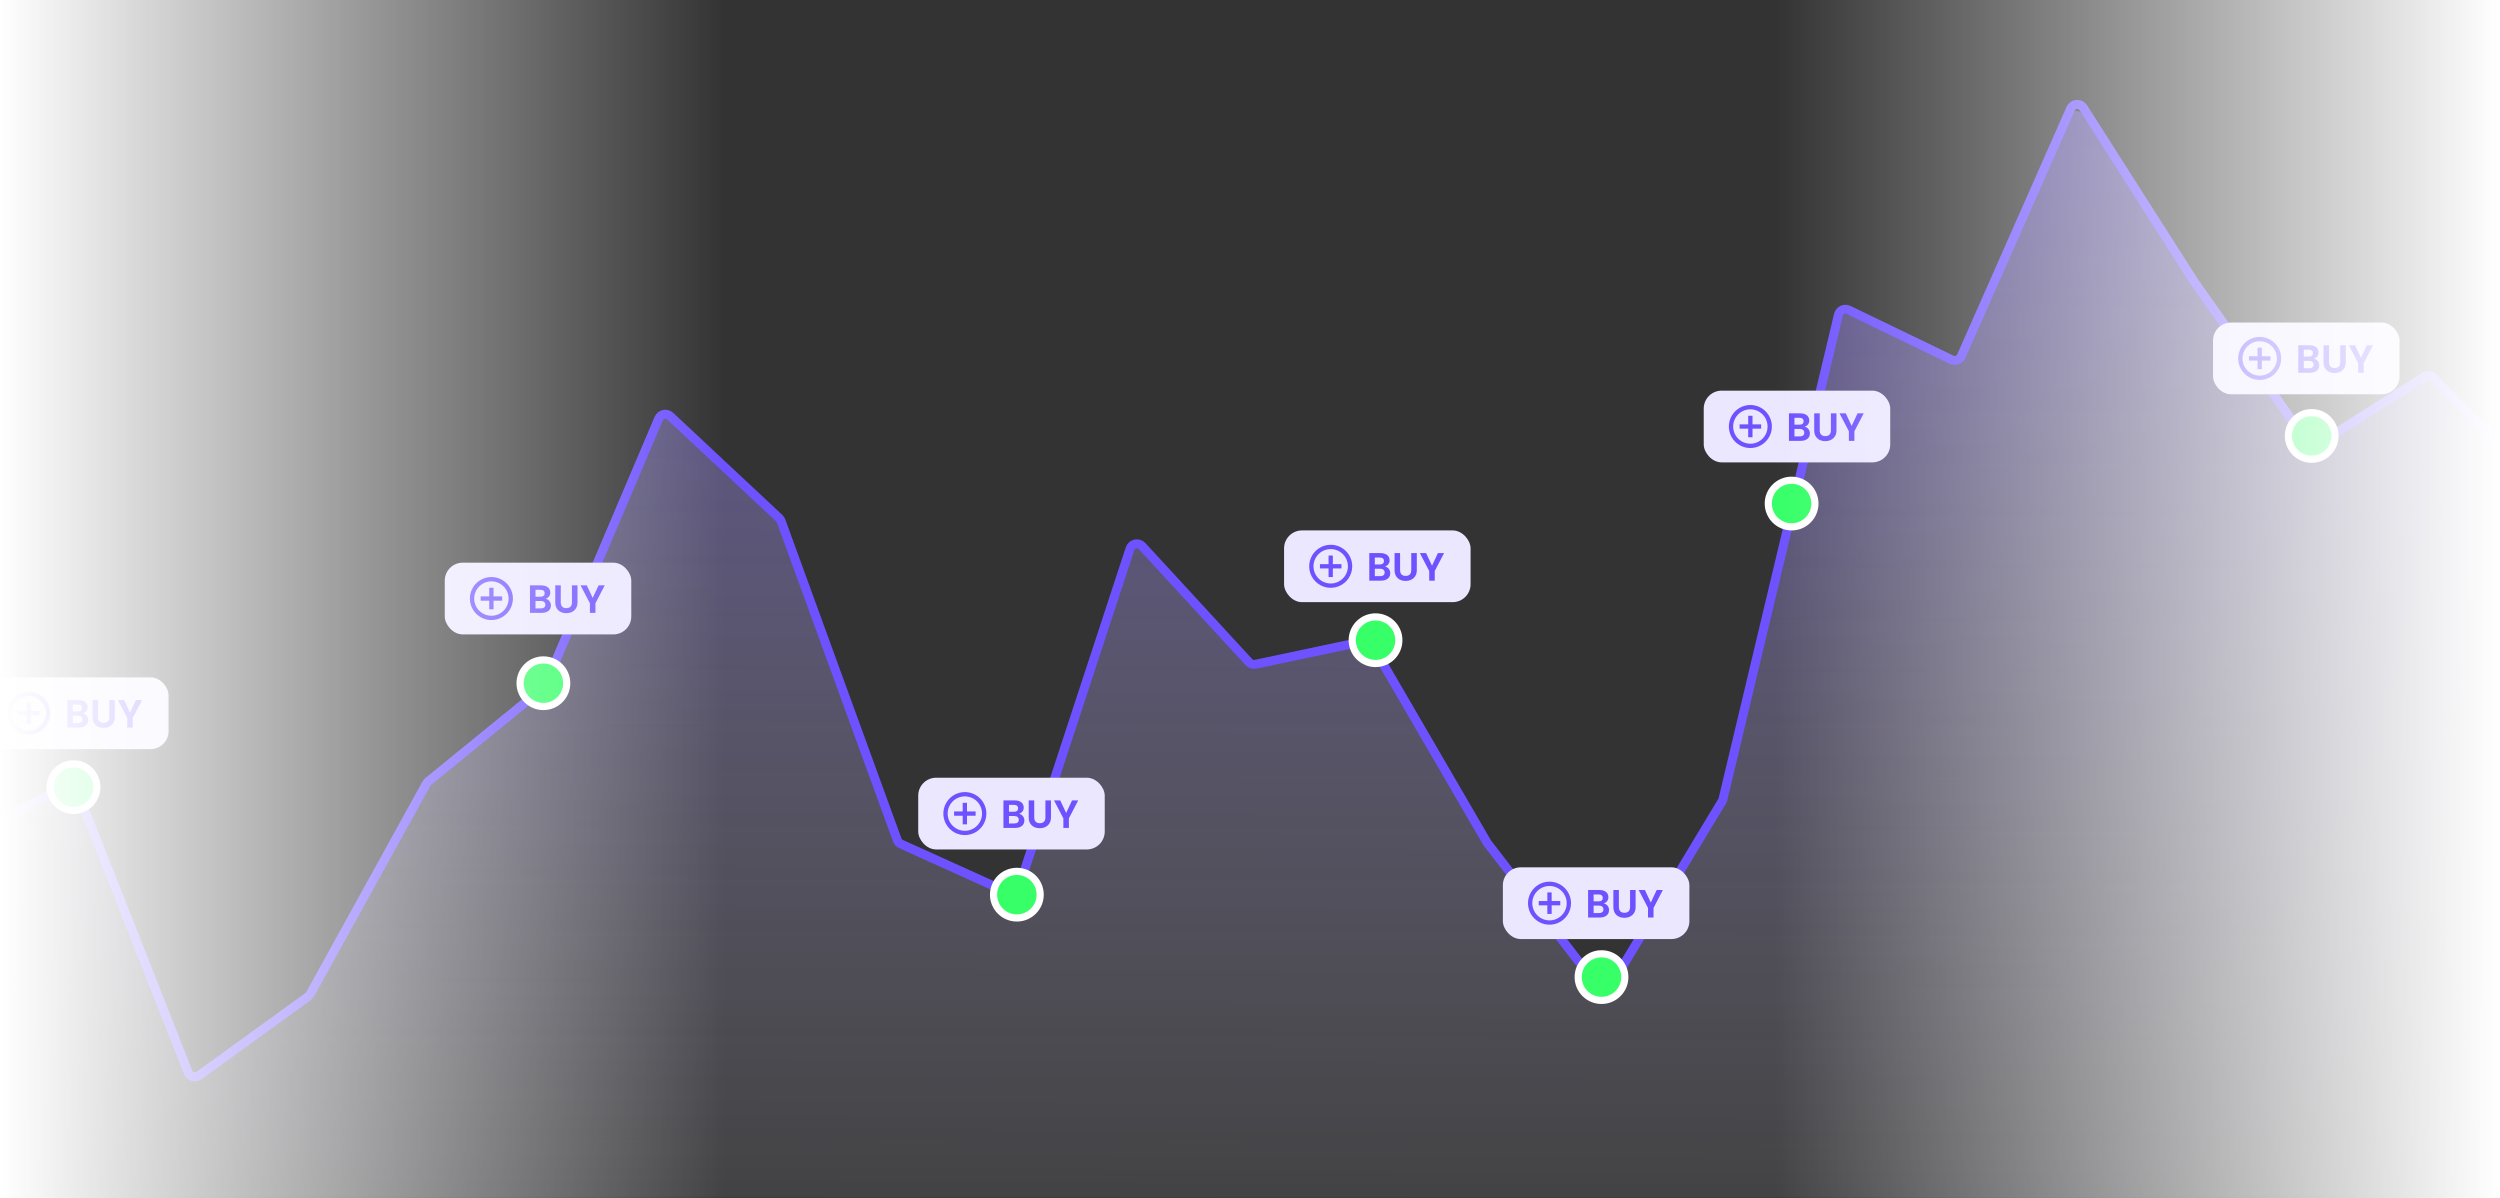 <svg width="697" height="334" viewBox="0 0 697 334" fill="none" xmlns="http://www.w3.org/2000/svg">
<rect x="0" y="0" width="697" height="334" fill="#333333" stroke="none"/>
<mask id="mask0_1_10844" style="mask-type:alpha" maskUnits="userSpaceOnUse" x="0" y="0" width="697" height="334">
<rect width="697" height="334" fill="#D9D9D9"/>
</mask>
<g mask="url(#mask0_1_10844)">
<path d="M-143.285 320.958L-175.708 374.165C-175.899 374.479 -176 374.839 -176 375.206V416.799C-176 417.904 -175.105 418.799 -174 418.799H1036C1037.1 418.799 1038 417.904 1038 416.799V11.123L1005.68 56.491C1005.37 56.933 1004.89 57.228 1004.35 57.309L973.342 61.939C972.734 62.03 972.201 62.395 971.897 62.93L941.009 117.362C940.315 118.585 938.609 118.729 937.72 117.64L908.167 81.45C907.414 80.528 906.028 80.463 905.193 81.311L874.05 112.936C873.981 113.007 873.917 113.083 873.858 113.163L842.21 156.645C841.601 157.482 840.455 157.716 839.567 157.185L810.208 139.647C809.197 139.043 807.886 139.439 807.378 140.501L777.027 203.956C776.359 205.354 774.423 205.494 773.561 204.206L742.953 158.496C742.788 158.25 742.571 158.043 742.317 157.891L710.112 138.654C709.966 138.566 709.831 138.461 709.712 138.34L678.208 106.347C677.55 105.679 676.515 105.557 675.72 106.056L645.868 124.78C644.971 125.343 643.79 125.109 643.176 124.246L611.459 79.723L580.65 31.871C579.789 30.535 577.79 30.688 577.142 32.139L546.674 100.388C546.216 101.415 545.001 101.863 543.986 101.378L515.255 87.648C514.108 87.099 512.746 87.747 512.449 88.984L480.289 222.497C480.241 222.699 480.161 222.892 480.053 223.069L448.912 274.226C448.184 275.421 446.485 275.519 445.625 274.415L414.594 234.561L382.511 179.941C382.077 179.2 381.218 178.82 380.378 178.996L350.078 185.331C349.392 185.474 348.681 185.248 348.204 184.735L318.462 152.755C317.427 151.642 315.578 152.045 315.099 153.488L284.048 247.16C283.675 248.285 282.412 248.84 281.332 248.356L251.309 234.906C250.818 234.685 250.436 234.276 250.25 233.771L217.896 145.833C217.787 145.537 217.609 145.27 217.377 145.056L186.998 116.927C185.984 115.989 184.346 116.336 183.801 117.606L152.304 190.985C152.175 191.285 151.975 191.549 151.722 191.753L119.599 217.658C119.4 217.819 119.233 218.016 119.108 218.24L86.704 276.31C86.561 276.567 86.362 276.79 86.123 276.961L55.753 298.732C54.697 299.489 53.211 299.054 52.73 297.847L21.676 219.936C21.24 218.843 19.961 218.36 18.912 218.893L-9.978 233.562C-11.032 234.097 -12.318 233.606 -12.747 232.504L-42.182 156.896C-42.914 155.014 -45.656 155.28 -46.014 157.267L-76.183 324.87C-76.55 326.908 -79.391 327.114 -80.048 325.151L-108.602 239.867C-109.199 238.085 -111.7 238.035 -112.368 239.79L-143.124 320.628C-143.167 320.743 -143.221 320.853 -143.285 320.958Z" fill="url(#paint0_linear_1_10844)"/>
<path d="M-171 373.835L-143.611 322.174L-112.765 240.261C-112.101 238.497 -109.588 238.547 -108.995 240.337L-80.419 326.572C-79.766 328.542 -76.915 328.337 -76.551 326.294L-46.356 156.808C-46.001 154.815 -43.248 154.55 -42.52 156.44L-13.061 232.895C-12.633 234.004 -11.339 234.498 -10.281 233.955L18.613 219.132C19.665 218.592 20.953 219.078 21.387 220.178L52.468 298.966C52.948 300.181 54.444 300.618 55.502 299.852L85.89 277.843C86.128 277.671 86.326 277.448 86.468 277.19L118.902 218.464C119.026 218.24 119.191 218.042 119.39 217.88L151.543 191.682C151.795 191.477 151.993 191.213 152.121 190.914L183.646 116.708C184.189 115.43 185.839 115.081 186.853 116.03L217.253 144.468C217.482 144.683 217.658 144.949 217.766 145.244L250.152 234.18C250.336 234.686 250.716 235.096 251.206 235.318L281.247 248.916C282.331 249.407 283.601 248.848 283.972 247.717L315.052 152.989C315.528 151.538 317.389 151.134 318.424 152.258L348.181 184.586C348.659 185.105 349.375 185.334 350.066 185.188L380.374 178.786C381.219 178.608 382.083 178.991 382.517 179.738L414.627 234.971L445.678 275.263C446.537 276.378 448.249 276.28 448.975 275.074L480.142 223.346C480.248 223.169 480.327 222.978 480.374 222.777L512.563 87.757C512.86 86.514 514.228 85.864 515.378 86.419L544.114 100.294C545.133 100.786 546.356 100.336 546.813 99.301L577.306 30.288C577.951 28.828 579.964 28.675 580.822 30.022L611.652 78.402L643.393 123.42C644.007 124.292 645.197 124.528 646.098 123.957L675.957 105.035C676.756 104.529 677.8 104.651 678.46 105.328L709.986 137.675C710.105 137.797 710.239 137.903 710.385 137.991L742.617 157.445C742.871 157.598 743.087 157.805 743.251 158.052L773.882 204.27C774.742 205.568 776.69 205.428 777.357 204.021L807.731 139.858C808.238 138.788 809.558 138.39 810.572 139.002L839.937 156.725C840.828 157.263 841.984 157.026 842.593 156.181L874.266 112.214C874.324 112.134 874.387 112.058 874.456 111.987L905.581 80.053C906.43 79.181 907.855 79.264 908.597 80.228L938.125 118.543C939.014 119.697 940.801 119.543 941.479 118.253L972.322 59.616C972.658 58.978 973.311 58.569 974.032 58.548L1004.67 57.623C1005.32 57.604 1005.92 57.272 1006.28 56.733L1034 15.12" stroke="#6E52FF" stroke-width="2.5" stroke-linecap="round" stroke-linejoin="round"/>
<ellipse cx="644.5" cy="121.536" rx="6.5" ry="6.495" fill="#37FF68" stroke="white" stroke-width="2"/>
<ellipse cx="499.5" cy="140.388" rx="6.5" ry="6.495" fill="#37FF68" stroke="white" stroke-width="2"/>
<ellipse cx="446.5" cy="272.416" rx="6.5" ry="6.495" fill="#37FF68" stroke="white" stroke-width="2"/>
<ellipse cx="283.5" cy="249.434" rx="6.5" ry="6.495" fill="#37FF68" stroke="white" stroke-width="2"/>
<ellipse cx="383.5" cy="178.49" rx="6.5" ry="6.495" fill="#37FF68" stroke="white" stroke-width="2"/>
<ellipse cx="151.5" cy="190.481" rx="6.5" ry="6.495" fill="#37FF68" stroke="white" stroke-width="2"/>
<ellipse cx="20.5" cy="219.458" rx="6.5" ry="6.495" fill="#37FF68" stroke="white" stroke-width="2"/>
<rect x="358" y="147.882" width="52" height="20" rx="5" fill="#EBE7FF"/>
<path d="M371 151.882C369.813 151.882 368.653 152.234 367.667 152.894C366.68 153.553 365.911 154.49 365.457 155.586C365.003 156.683 364.884 157.889 365.115 159.053C365.347 160.217 365.918 161.286 366.757 162.125C367.596 162.964 368.666 163.536 369.829 163.767C370.993 163.999 372.2 163.88 373.296 163.426C374.392 162.971 375.33 162.202 375.989 161.216C376.648 160.229 377 159.069 377 157.882C376.998 156.292 376.366 154.766 375.241 153.642C374.116 152.517 372.591 151.884 371 151.882V151.882ZM371 162.682C370.051 162.682 369.123 162.401 368.333 161.873C367.544 161.346 366.929 160.596 366.565 159.719C366.202 158.842 366.107 157.877 366.292 156.946C366.477 156.015 366.935 155.16 367.606 154.488C368.277 153.817 369.132 153.36 370.064 153.175C370.995 152.989 371.96 153.084 372.837 153.448C373.714 153.811 374.464 154.426 374.991 155.216C375.518 156.005 375.8 156.933 375.8 157.882C375.799 159.155 375.292 160.375 374.393 161.275C373.493 162.175 372.273 162.681 371 162.682Z" fill="#6E52FF"/>
<path d="M371.6 154.882H370.4V157.282H368V158.482H370.4V160.882H371.6V158.482H374V157.282H371.6V154.882Z" fill="#6E52FF"/>
<path d="M386.115 157.944C386.548 158.025 386.903 158.241 387.182 158.593C387.461 158.945 387.6 159.349 387.6 159.803C387.6 160.214 387.497 160.577 387.292 160.892C387.094 161.2 386.804 161.442 386.423 161.618C386.042 161.794 385.591 161.882 385.07 161.882H381.759V154.204H384.927C385.448 154.204 385.895 154.289 386.269 154.457C386.65 154.626 386.936 154.861 387.127 155.161C387.325 155.462 387.424 155.803 387.424 156.184C387.424 156.632 387.303 157.006 387.061 157.306C386.826 157.607 386.511 157.82 386.115 157.944ZM383.299 157.372H384.707C385.074 157.372 385.356 157.292 385.554 157.13C385.752 156.962 385.851 156.723 385.851 156.415C385.851 156.107 385.752 155.869 385.554 155.7C385.356 155.532 385.074 155.447 384.707 155.447H383.299V157.372ZM384.85 160.628C385.224 160.628 385.514 160.54 385.719 160.364C385.932 160.188 386.038 159.939 386.038 159.616C386.038 159.286 385.928 159.03 385.708 158.846C385.488 158.656 385.191 158.56 384.817 158.56H383.299V160.628H384.85ZM390.345 154.204V158.956C390.345 159.477 390.481 159.877 390.752 160.155C391.024 160.427 391.405 160.562 391.896 160.562C392.395 160.562 392.78 160.427 393.051 160.155C393.323 159.877 393.458 159.477 393.458 158.956V154.204H395.009V158.945C395.009 159.598 394.866 160.152 394.58 160.606C394.302 161.054 393.924 161.391 393.447 161.618C392.978 161.846 392.454 161.959 391.874 161.959C391.302 161.959 390.782 161.846 390.312 161.618C389.85 161.391 389.484 161.054 389.212 160.606C388.941 160.152 388.805 159.598 388.805 158.945V154.204H390.345ZM402.602 154.204L400.006 159.209V161.882H398.466V159.209L395.859 154.204H397.597L399.247 157.713L400.886 154.204H402.602Z" fill="#6E52FF"/>
<rect x="475" y="108.913" width="52" height="20" rx="5" fill="#EBE7FF"/>
<path d="M488 112.913C486.813 112.913 485.653 113.265 484.667 113.925C483.68 114.584 482.911 115.521 482.457 116.617C482.003 117.714 481.884 118.92 482.115 120.084C482.347 121.248 482.918 122.317 483.757 123.156C484.596 123.995 485.666 124.567 486.829 124.798C487.993 125.03 489.2 124.911 490.296 124.457C491.392 124.002 492.33 123.233 492.989 122.247C493.648 121.26 494 120.1 494 118.913C493.998 117.323 493.366 115.797 492.241 114.673C491.116 113.548 489.591 112.915 488 112.913V112.913ZM488 123.713C487.051 123.713 486.123 123.432 485.333 122.904C484.544 122.377 483.929 121.627 483.565 120.75C483.202 119.873 483.107 118.908 483.292 117.977C483.477 117.046 483.935 116.191 484.606 115.519C485.277 114.848 486.132 114.391 487.064 114.206C487.995 114.02 488.96 114.115 489.837 114.479C490.714 114.842 491.464 115.457 491.991 116.247C492.518 117.036 492.8 117.964 492.8 118.913C492.799 120.186 492.292 121.406 491.393 122.306C490.493 123.206 489.273 123.712 488 123.713Z" fill="#6E52FF"/>
<path d="M488.6 115.913H487.4V118.313H485V119.513H487.4V121.913H488.6V119.513H491V118.313H488.6V115.913Z" fill="#6E52FF"/>
<path d="M503.115 118.975C503.548 119.056 503.903 119.272 504.182 119.624C504.461 119.976 504.6 120.38 504.6 120.834C504.6 121.245 504.497 121.608 504.292 121.923C504.094 122.231 503.804 122.473 503.423 122.649C503.042 122.825 502.591 122.913 502.07 122.913H498.759V115.235H501.927C502.448 115.235 502.895 115.32 503.269 115.488C503.65 115.657 503.936 115.892 504.127 116.192C504.325 116.493 504.424 116.834 504.424 117.215C504.424 117.663 504.303 118.037 504.061 118.337C503.826 118.638 503.511 118.851 503.115 118.975ZM500.299 118.403H501.707C502.074 118.403 502.356 118.323 502.554 118.161C502.752 117.993 502.851 117.754 502.851 117.446C502.851 117.138 502.752 116.9 502.554 116.731C502.356 116.563 502.074 116.478 501.707 116.478H500.299V118.403ZM501.85 121.659C502.224 121.659 502.514 121.571 502.719 121.395C502.932 121.219 503.038 120.97 503.038 120.647C503.038 120.317 502.928 120.061 502.708 119.877C502.488 119.687 502.191 119.591 501.817 119.591H500.299V121.659H501.85ZM507.345 115.235V119.987C507.345 120.508 507.481 120.908 507.752 121.186C508.024 121.458 508.405 121.593 508.896 121.593C509.395 121.593 509.78 121.458 510.051 121.186C510.323 120.908 510.458 120.508 510.458 119.987V115.235H512.009V119.976C512.009 120.629 511.866 121.183 511.58 121.637C511.302 122.085 510.924 122.422 510.447 122.649C509.978 122.877 509.454 122.99 508.874 122.99C508.302 122.99 507.782 122.877 507.312 122.649C506.85 122.422 506.484 122.085 506.212 121.637C505.941 121.183 505.805 120.629 505.805 119.976V115.235H507.345ZM519.602 115.235L517.006 120.24V122.913H515.466V120.24L512.859 115.235H514.597L516.247 118.744L517.886 115.235H519.602Z" fill="#6E52FF"/>
<rect x="419" y="241.808" width="52" height="20" rx="5" fill="#EBE7FF"/>
<path d="M432 245.808C430.813 245.808 429.653 246.16 428.667 246.819C427.68 247.478 426.911 248.415 426.457 249.512C426.003 250.608 425.884 251.814 426.115 252.978C426.347 254.142 426.918 255.211 427.757 256.05C428.596 256.889 429.666 257.461 430.829 257.692C431.993 257.924 433.2 257.805 434.296 257.351C435.392 256.897 436.33 256.128 436.989 255.141C437.648 254.154 438 252.994 438 251.808C437.998 250.217 437.366 248.692 436.241 247.567C435.116 246.442 433.591 245.809 432 245.808V245.808ZM432 256.608C431.051 256.608 430.123 256.326 429.333 255.799C428.544 255.271 427.929 254.522 427.565 253.645C427.202 252.768 427.107 251.802 427.292 250.871C427.477 249.94 427.935 249.085 428.606 248.414C429.277 247.742 430.132 247.285 431.064 247.1C431.995 246.915 432.96 247.01 433.837 247.373C434.714 247.736 435.464 248.352 435.991 249.141C436.518 249.93 436.8 250.858 436.8 251.808C436.799 253.08 436.292 254.3 435.393 255.2C434.493 256.1 433.273 256.606 432 256.608Z" fill="#6E52FF"/>
<path d="M432.6 248.808H431.4V251.208H429V252.408H431.4V254.808H432.6V252.408H435V251.208H432.6V248.808Z" fill="#6E52FF"/>
<path d="M447.115 251.87C447.548 251.95 447.903 252.167 448.182 252.519C448.461 252.871 448.6 253.274 448.6 253.729C448.6 254.139 448.497 254.502 448.292 254.818C448.094 255.126 447.804 255.368 447.423 255.544C447.042 255.72 446.591 255.808 446.07 255.808H442.759V248.13H445.927C446.448 248.13 446.895 248.214 447.269 248.383C447.65 248.551 447.936 248.786 448.127 249.087C448.325 249.387 448.424 249.728 448.424 250.11C448.424 250.557 448.303 250.931 448.061 251.232C447.826 251.532 447.511 251.745 447.115 251.87ZM444.299 251.298H445.707C446.074 251.298 446.356 251.217 446.554 251.056C446.752 250.887 446.851 250.649 446.851 250.341C446.851 250.033 446.752 249.794 446.554 249.626C446.356 249.457 446.074 249.373 445.707 249.373H444.299V251.298ZM445.85 254.554C446.224 254.554 446.514 254.466 446.719 254.29C446.932 254.114 447.038 253.864 447.038 253.542C447.038 253.212 446.928 252.955 446.708 252.772C446.488 252.581 446.191 252.486 445.817 252.486H444.299V254.554H445.85ZM451.345 248.13V252.882C451.345 253.402 451.481 253.802 451.752 254.081C452.024 254.352 452.405 254.488 452.896 254.488C453.395 254.488 453.78 254.352 454.051 254.081C454.323 253.802 454.458 253.402 454.458 252.882V248.13H456.009V252.871C456.009 253.523 455.866 254.077 455.58 254.532C455.302 254.979 454.924 255.316 454.447 255.544C453.978 255.771 453.454 255.885 452.874 255.885C452.302 255.885 451.782 255.771 451.312 255.544C450.85 255.316 450.484 254.979 450.212 254.532C449.941 254.077 449.805 253.523 449.805 252.871V248.13H451.345ZM463.602 248.13L461.006 253.135V255.808H459.466V253.135L456.859 248.13H458.597L460.247 251.639L461.886 248.13H463.602Z" fill="#6E52FF"/>
<rect x="617" y="89.928" width="52" height="20" rx="5" fill="#EBE7FF"/>
<path d="M630 93.928C628.813 93.928 627.653 94.28 626.667 94.94C625.68 95.599 624.911 96.536 624.457 97.632C624.003 98.729 623.884 99.935 624.115 101.099C624.347 102.263 624.918 103.332 625.757 104.171C626.596 105.01 627.666 105.582 628.829 105.813C629.993 106.045 631.2 105.926 632.296 105.472C633.392 105.018 634.33 104.249 634.989 103.262C635.648 102.275 636 101.115 636 99.928C635.998 98.338 635.366 96.813 634.241 95.688C633.116 94.563 631.591 93.93 630 93.928V93.928ZM630 104.728C629.051 104.728 628.123 104.447 627.333 103.92C626.544 103.392 625.929 102.642 625.565 101.765C625.202 100.888 625.107 99.923 625.292 98.992C625.477 98.061 625.935 97.206 626.606 96.534C627.277 95.863 628.132 95.406 629.064 95.221C629.995 95.035 630.96 95.13 631.837 95.494C632.714 95.857 633.464 96.472 633.991 97.262C634.518 98.051 634.8 98.979 634.8 99.928C634.799 101.201 634.292 102.421 633.393 103.321C632.493 104.221 631.273 104.727 630 104.728Z" fill="#6E52FF"/>
<path d="M630.6 96.928H629.4V99.329H627V100.528H629.4V102.928H630.6V100.528H633V99.329H630.6V96.928Z" fill="#6E52FF"/>
<path d="M645.115 99.99C645.548 100.071 645.903 100.287 646.182 100.639C646.461 100.991 646.6 101.395 646.6 101.849C646.6 102.26 646.497 102.623 646.292 102.938C646.094 103.246 645.804 103.488 645.423 103.664C645.042 103.84 644.591 103.928 644.07 103.928H640.759V96.251H643.927C644.448 96.251 644.895 96.335 645.269 96.504C645.65 96.672 645.936 96.907 646.127 97.207C646.325 97.508 646.424 97.849 646.424 98.231C646.424 98.678 646.303 99.052 646.061 99.353C645.826 99.653 645.511 99.866 645.115 99.99ZM642.299 99.418H643.707C644.074 99.418 644.356 99.338 644.554 99.177C644.752 99.008 644.851 98.769 644.851 98.462C644.851 98.153 644.752 97.915 644.554 97.746C644.356 97.578 644.074 97.493 643.707 97.493H642.299V99.418ZM643.85 102.674C644.224 102.674 644.514 102.586 644.719 102.41C644.932 102.234 645.038 101.985 645.038 101.662C645.038 101.332 644.928 101.076 644.708 100.892C644.488 100.702 644.191 100.606 643.817 100.606H642.299V102.674H643.85ZM649.345 96.251V101.002C649.345 101.523 649.481 101.923 649.752 102.201C650.024 102.473 650.405 102.608 650.896 102.608C651.395 102.608 651.78 102.473 652.051 102.201C652.323 101.923 652.458 101.523 652.458 101.002V96.251H654.009V100.991C654.009 101.644 653.866 102.198 653.58 102.652C653.302 103.1 652.924 103.437 652.447 103.664C651.978 103.892 651.454 104.005 650.874 104.005C650.302 104.005 649.782 103.892 649.312 103.664C648.85 103.437 648.484 103.1 648.212 102.652C647.941 102.198 647.805 101.644 647.805 100.991V96.251H649.345ZM661.602 96.251L659.006 101.255V103.928H657.466V101.255L654.859 96.251H656.597L658.247 99.76L659.886 96.251H661.602Z" fill="#6E52FF"/>
<rect x="256" y="216.828" width="52" height="20" rx="5" fill="#EBE7FF"/>
<path d="M269 220.828C267.813 220.828 266.653 221.179 265.667 221.839C264.68 222.498 263.911 223.435 263.457 224.531C263.003 225.628 262.884 226.834 263.115 227.998C263.347 229.162 263.918 230.231 264.757 231.07C265.596 231.909 266.666 232.481 267.829 232.712C268.993 232.944 270.2 232.825 271.296 232.371C272.392 231.917 273.33 231.148 273.989 230.161C274.648 229.174 275 228.014 275 226.828C274.998 225.237 274.366 223.712 273.241 222.587C272.116 221.462 270.591 220.829 269 220.828V220.828ZM269 231.628C268.051 231.628 267.123 231.346 266.333 230.819C265.544 230.291 264.929 229.542 264.565 228.664C264.202 227.787 264.107 226.822 264.292 225.891C264.477 224.96 264.935 224.105 265.606 223.433C266.277 222.762 267.132 222.305 268.064 222.12C268.995 221.935 269.96 222.03 270.837 222.393C271.714 222.756 272.464 223.371 272.991 224.161C273.518 224.95 273.8 225.878 273.8 226.828C273.799 228.1 273.292 229.32 272.393 230.22C271.493 231.12 270.273 231.626 269 231.628Z" fill="#6E52FF"/>
<path d="M269.6 223.828H268.4V226.228H266V227.428H268.4V229.828H269.6V227.428H272V226.228H269.6V223.828Z" fill="#6E52FF"/>
<path d="M284.115 226.89C284.548 226.97 284.903 227.187 285.182 227.539C285.461 227.891 285.6 228.294 285.6 228.749C285.6 229.159 285.497 229.522 285.292 229.838C285.094 230.146 284.804 230.388 284.423 230.564C284.042 230.74 283.591 230.828 283.07 230.828H279.759V223.15H282.927C283.448 223.15 283.895 223.234 284.269 223.403C284.65 223.571 284.936 223.806 285.127 224.107C285.325 224.407 285.424 224.748 285.424 225.13C285.424 225.577 285.303 225.951 285.061 226.252C284.826 226.552 284.511 226.765 284.115 226.89ZM281.299 226.318H282.707C283.074 226.318 283.356 226.237 283.554 226.076C283.752 225.907 283.851 225.669 283.851 225.361C283.851 225.053 283.752 224.814 283.554 224.646C283.356 224.477 283.074 224.393 282.707 224.393H281.299V226.318ZM282.85 229.574C283.224 229.574 283.514 229.486 283.719 229.31C283.932 229.134 284.038 228.884 284.038 228.562C284.038 228.232 283.928 227.975 283.708 227.792C283.488 227.601 283.191 227.506 282.817 227.506H281.299V229.574H282.85ZM288.345 223.15V227.902C288.345 228.422 288.481 228.822 288.752 229.101C289.024 229.372 289.405 229.508 289.896 229.508C290.395 229.508 290.78 229.372 291.051 229.101C291.323 228.822 291.458 228.422 291.458 227.902V223.15H293.009V227.891C293.009 228.543 292.866 229.097 292.58 229.552C292.302 229.999 291.924 230.336 291.447 230.564C290.978 230.791 290.454 230.905 289.874 230.905C289.302 230.905 288.782 230.791 288.312 230.564C287.85 230.336 287.484 229.999 287.212 229.552C286.941 229.097 286.805 228.543 286.805 227.891V223.15H288.345ZM300.602 223.15L298.006 228.155V230.828H296.466V228.155L293.859 223.15H295.597L297.247 226.659L298.886 223.15H300.602Z" fill="#6E52FF"/>
<rect x="124" y="156.875" width="52" height="20" rx="5" fill="#EBE7FF"/>
<path d="M137 160.875C135.813 160.875 134.653 161.227 133.667 161.886C132.68 162.546 131.911 163.483 131.457 164.579C131.003 165.675 130.884 166.882 131.115 168.046C131.347 169.21 131.918 170.279 132.757 171.118C133.596 171.957 134.666 172.528 135.829 172.76C136.993 172.991 138.2 172.873 139.296 172.419C140.392 171.964 141.33 171.195 141.989 170.209C142.648 169.222 143 168.062 143 166.875C142.998 165.284 142.366 163.759 141.241 162.635C140.116 161.51 138.591 160.877 137 160.875V160.875ZM137 171.675C136.051 171.675 135.123 171.394 134.333 170.866C133.544 170.339 132.929 169.589 132.565 168.712C132.202 167.835 132.107 166.87 132.292 165.939C132.477 165.008 132.935 164.152 133.606 163.481C134.277 162.81 135.132 162.353 136.064 162.168C136.995 161.982 137.96 162.077 138.837 162.441C139.714 162.804 140.464 163.419 140.991 164.208C141.518 164.998 141.8 165.926 141.8 166.875C141.799 168.148 141.292 169.368 140.393 170.268C139.493 171.168 138.273 171.674 137 171.675Z" fill="#6E52FF"/>
<path d="M137.6 163.875H136.4V166.275H134V167.475H136.4V169.875H137.6V167.475H140V166.275H137.6V163.875Z" fill="#6E52FF"/>
<path d="M152.115 166.937C152.548 167.018 152.903 167.234 153.182 167.586C153.461 167.938 153.6 168.342 153.6 168.796C153.6 169.207 153.497 169.57 153.292 169.885C153.094 170.193 152.804 170.435 152.423 170.611C152.042 170.787 151.591 170.875 151.07 170.875H147.759V163.197H150.927C151.448 163.197 151.895 163.282 152.269 163.45C152.65 163.619 152.936 163.854 153.127 164.154C153.325 164.455 153.424 164.796 153.424 165.177C153.424 165.625 153.303 165.999 153.061 166.299C152.826 166.6 152.511 166.813 152.115 166.937ZM149.299 166.365H150.707C151.074 166.365 151.356 166.285 151.554 166.123C151.752 165.955 151.851 165.716 151.851 165.408C151.851 165.1 151.752 164.862 151.554 164.693C151.356 164.525 151.074 164.44 150.707 164.44H149.299V166.365ZM150.85 169.621C151.224 169.621 151.514 169.533 151.719 169.357C151.932 169.181 152.038 168.932 152.038 168.609C152.038 168.279 151.928 168.023 151.708 167.839C151.488 167.649 151.191 167.553 150.817 167.553H149.299V169.621H150.85ZM156.345 163.197V167.949C156.345 168.47 156.481 168.87 156.752 169.148C157.024 169.42 157.405 169.555 157.896 169.555C158.395 169.555 158.78 169.42 159.051 169.148C159.323 168.87 159.458 168.47 159.458 167.949V163.197H161.009V167.938C161.009 168.591 160.866 169.145 160.58 169.599C160.302 170.047 159.924 170.384 159.447 170.611C158.978 170.839 158.454 170.952 157.874 170.952C157.302 170.952 156.782 170.839 156.312 170.611C155.85 170.384 155.484 170.047 155.212 169.599C154.941 169.145 154.805 168.591 154.805 167.938V163.197H156.345ZM168.602 163.197L166.006 168.202V170.875H164.466V168.202L161.859 163.197H163.597L165.247 166.706L166.886 163.197H168.602Z" fill="#6E52FF"/>
<rect x="-5" y="188.85" width="52" height="20" rx="5" fill="#EBE7FF"/>
<path d="M8 192.85C6.813 192.85 5.653 193.202 4.667 193.861C3.68 194.52 2.911 195.457 2.457 196.554C2.003 197.65 1.884 198.857 2.115 200.02C2.347 201.184 2.918 202.253 3.757 203.092C4.596 203.932 5.666 204.503 6.829 204.735C7.993 204.966 9.2 204.847 10.296 204.393C11.393 203.939 12.329 203.17 12.989 202.183C13.648 201.197 14 200.037 14 198.85C13.998 197.259 13.366 195.734 12.241 194.609C11.116 193.484 9.591 192.852 8 192.85V192.85ZM8 203.65C7.051 203.65 6.123 203.368 5.333 202.841C4.544 202.314 3.929 201.564 3.565 200.687C3.202 199.81 3.107 198.844 3.292 197.913C3.477 196.982 3.935 196.127 4.606 195.456C5.277 194.785 6.132 194.327 7.064 194.142C7.995 193.957 8.96 194.052 9.837 194.415C10.714 194.778 11.464 195.394 11.991 196.183C12.518 196.972 12.8 197.901 12.8 198.85C12.799 200.122 12.292 201.343 11.393 202.242C10.493 203.142 9.273 203.648 8 203.65Z" fill="#6E52FF"/>
<path d="M8.6 195.85H7.4V198.25H5V199.45H7.4V201.85H8.6V199.45H11V198.25H8.6V195.85Z" fill="#6E52FF"/>
<path d="M23.115 198.912C23.548 198.993 23.903 199.209 24.182 199.561C24.461 199.913 24.6 200.316 24.6 200.771C24.6 201.182 24.497 201.545 24.292 201.86C24.094 202.168 23.804 202.41 23.423 202.586C23.042 202.762 22.591 202.85 22.07 202.85H18.759V195.172H21.927C22.448 195.172 22.895 195.256 23.269 195.425C23.65 195.594 23.936 195.828 24.127 196.129C24.325 196.43 24.424 196.771 24.424 197.152C24.424 197.599 24.303 197.973 24.061 198.274C23.826 198.575 23.511 198.787 23.115 198.912ZM20.299 198.34H21.707C22.074 198.34 22.356 198.259 22.554 198.098C22.752 197.929 22.851 197.691 22.851 197.383C22.851 197.075 22.752 196.837 22.554 196.668C22.356 196.499 22.074 196.415 21.707 196.415H20.299V198.34ZM21.85 201.596C22.224 201.596 22.514 201.508 22.719 201.332C22.932 201.156 23.038 200.907 23.038 200.584C23.038 200.254 22.928 199.997 22.708 199.814C22.488 199.623 22.191 199.528 21.817 199.528H20.299V201.596H21.85ZM27.345 195.172V199.924C27.345 200.445 27.481 200.844 27.752 201.123C28.024 201.394 28.405 201.53 28.896 201.53C29.395 201.53 29.78 201.394 30.051 201.123C30.323 200.844 30.458 200.445 30.458 199.924V195.172H32.009V199.913C32.009 200.566 31.866 201.119 31.58 201.574C31.302 202.021 30.924 202.359 30.447 202.586C29.978 202.813 29.454 202.927 28.874 202.927C28.302 202.927 27.782 202.813 27.312 202.586C26.85 202.359 26.484 202.021 26.212 201.574C25.941 201.119 25.805 200.566 25.805 199.913V195.172H27.345ZM39.602 195.172L37.006 200.177V202.85H35.466V200.177L32.859 195.172H34.597L36.247 198.681L37.886 195.172H39.602Z" fill="#6E52FF"/>
</g>
<rect width="202" height="334" fill="url(#paint1_linear_1_10844)"/>
<rect width="202" height="334" transform="matrix(-1 0 0 1 697 0)" fill="url(#paint2_linear_1_10844)"/>
<defs>
<linearGradient id="paint0_linear_1_10844" x1="433.561" y1="-33.115" x2="432.092" y2="399.203" gradientUnits="userSpaceOnUse">
<stop stop-color="#6E52FF" stop-opacity="0.58"/>
<stop offset="1" stop-color="white" stop-opacity="0"/>
</linearGradient>
<linearGradient id="paint1_linear_1_10844" x1="-2.97621e-07" y1="145" x2="202" y2="145" gradientUnits="userSpaceOnUse">
<stop stop-color="white"/>
<stop offset="1" stop-color="white" stop-opacity="0"/>
</linearGradient>
<linearGradient id="paint2_linear_1_10844" x1="-2.97621e-07" y1="145" x2="202" y2="145" gradientUnits="userSpaceOnUse">
<stop stop-color="white"/>
<stop offset="1" stop-color="white" stop-opacity="0"/>
</linearGradient>
</defs>
</svg>
